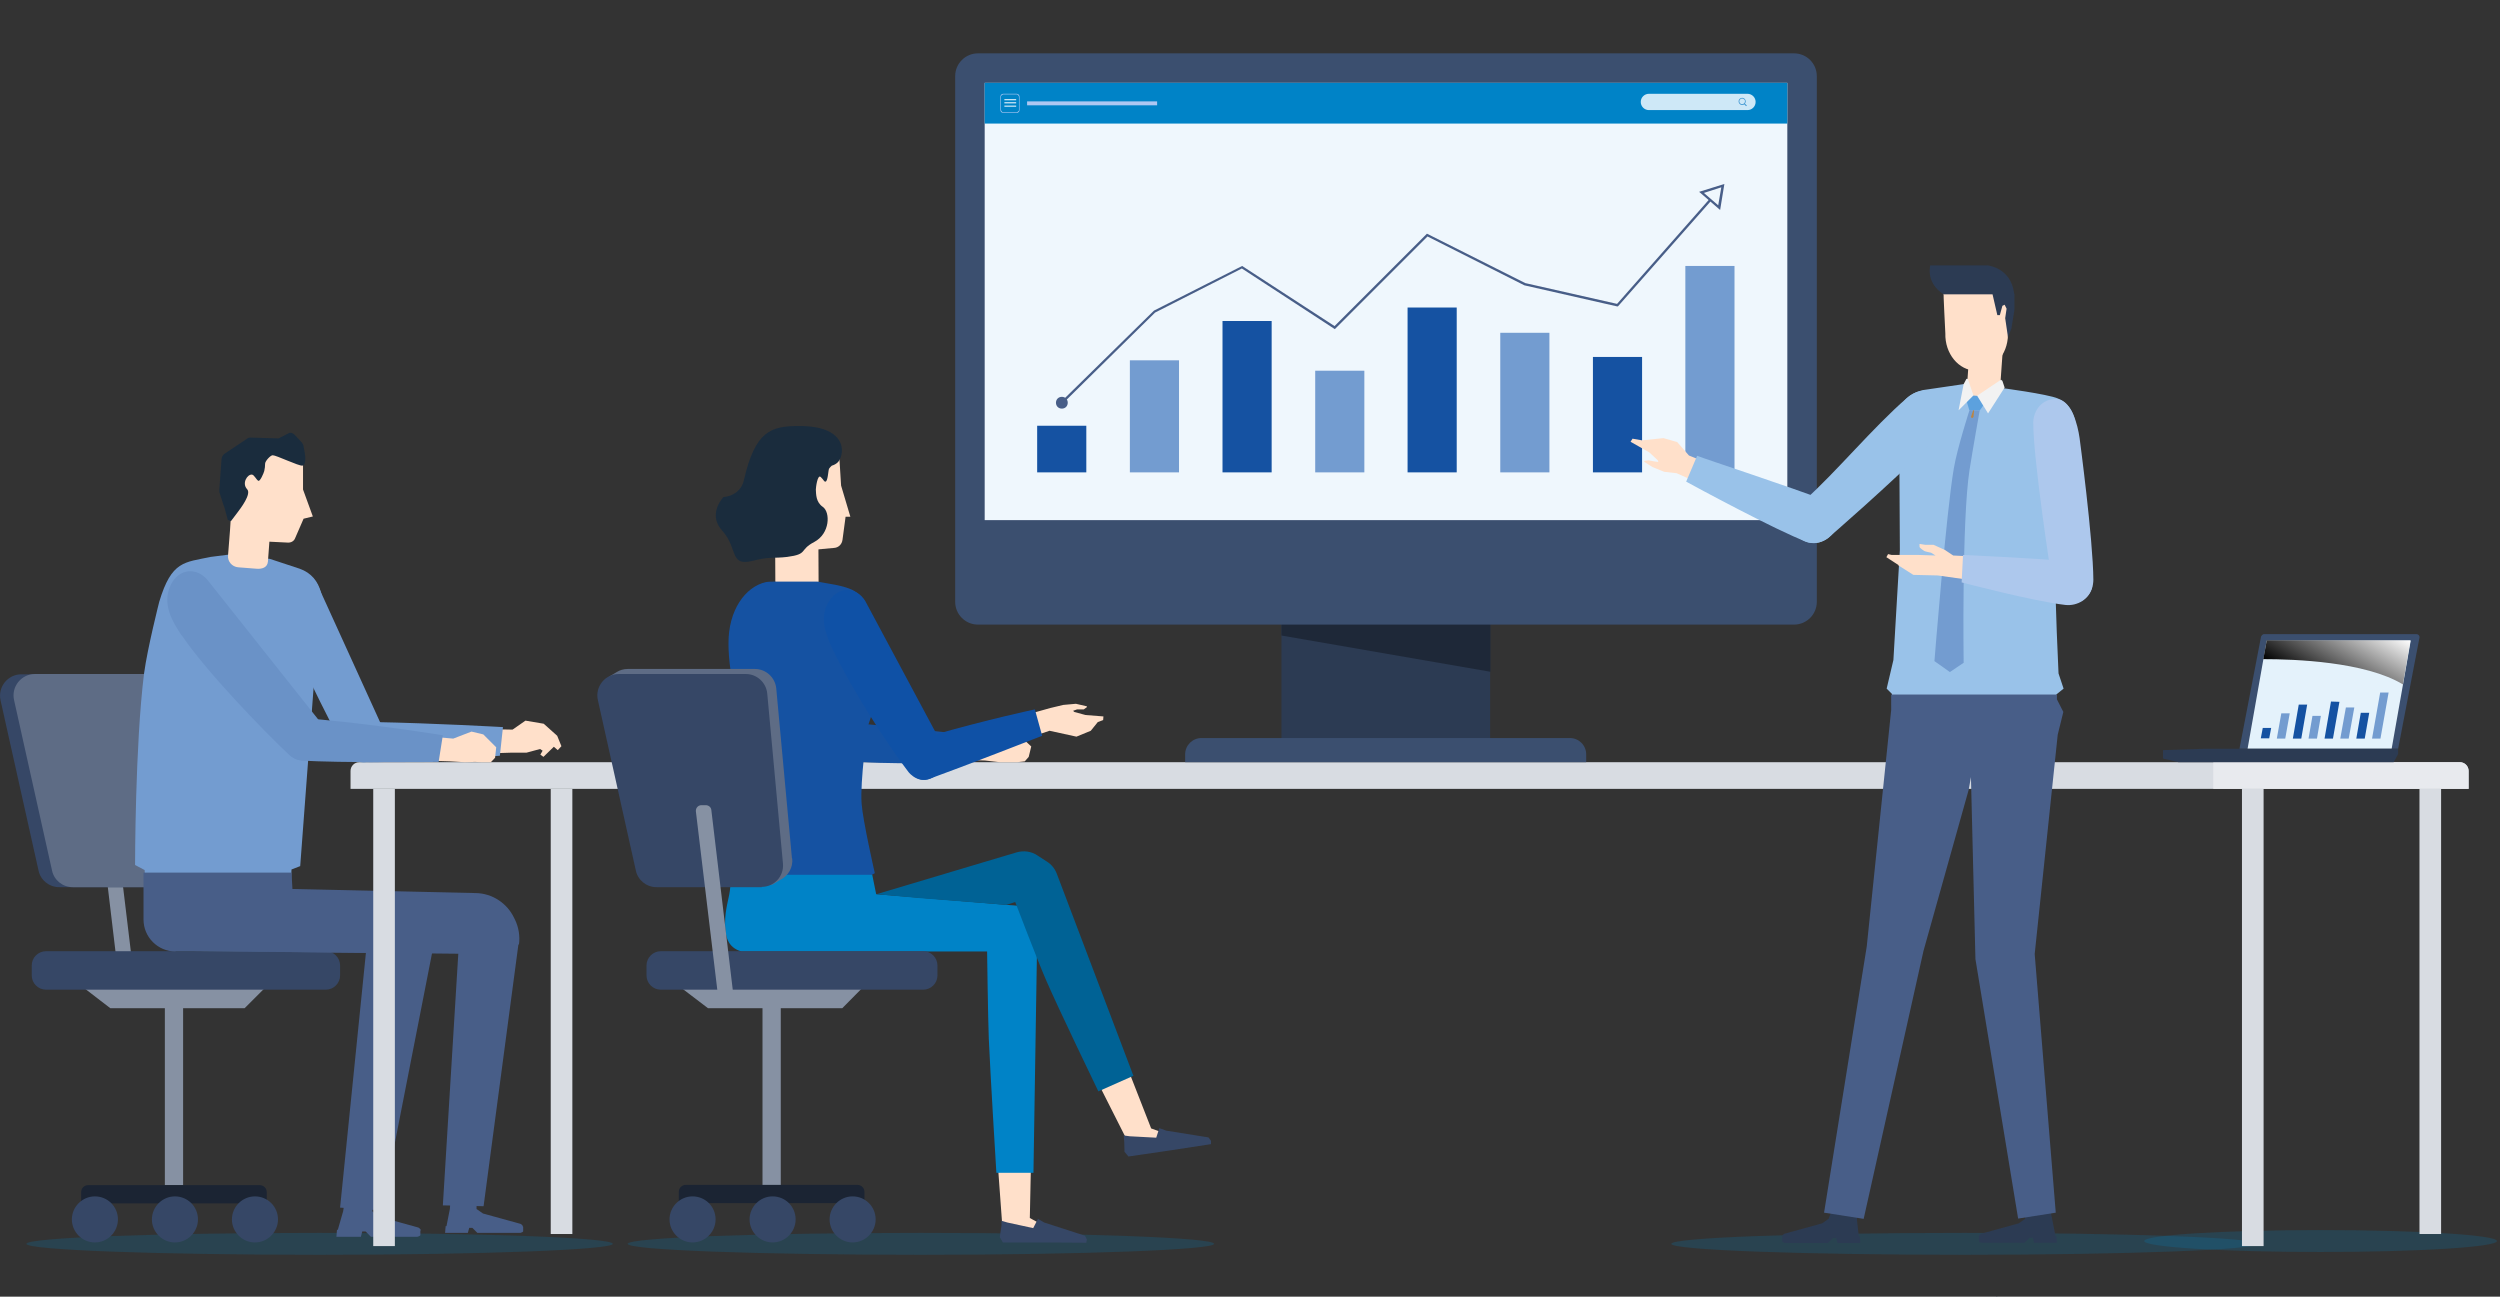 <svg width="268" height="139" viewBox="0 0 268 139" fill="none" xmlns="http://www.w3.org/2000/svg">
<rect x="0" y="0" width="268" height="139" fill="#333333" stroke="none"/>
<g clip-path="url(#clip0_308_2534)">
<path opacity="0.2" d="M65.693 133.34C65.693 133.972 51.633 134.514 34.262 134.514C16.891 134.514 2.831 134.002 2.831 133.34C2.831 132.678 16.891 132.166 34.262 132.166C51.633 132.166 65.693 132.678 65.693 133.34Z" fill="#0083C7"/>
<path opacity="0.2" d="M130.151 133.34C130.151 133.972 116.091 134.514 98.72 134.514C81.349 134.514 67.289 134.002 67.289 133.34C67.289 132.678 81.349 132.166 98.72 132.166C116.091 132.166 130.151 132.678 130.151 133.34Z" fill="#0083C7"/>
<path opacity="0.2" d="M242.025 133.34C242.025 133.972 227.966 134.514 210.594 134.514C193.223 134.514 179.164 134.002 179.164 133.34C179.164 132.678 193.223 132.166 210.594 132.166C227.966 132.166 242.025 132.678 242.025 133.34Z" fill="#0083C7"/>
<path opacity="0.2" d="M248.767 134.213C259.209 134.213 267.674 133.688 267.674 133.039C267.674 132.391 259.209 131.865 248.767 131.865C238.325 131.865 229.86 132.391 229.86 133.039C229.86 133.688 238.325 134.213 248.767 134.213Z" fill="#0083C7"/>
<path d="M38.51 81.708H263.704C264.216 81.708 264.637 82.129 264.637 82.641V84.568H37.577V82.641C37.577 82.129 37.998 81.708 38.51 81.708Z" fill="#D8DCE2"/>
<path d="M61.356 84.568H59.038V132.286H61.356V84.568Z" fill="#D8DCE2"/>
<path d="M214.146 138.97L214.025 139V138.97H214.146Z" fill="#2A2A3B"/>
<path d="M237.264 81.708H263.697C264.209 81.708 264.63 82.129 264.63 82.641V84.568H237.264V81.708Z" fill="#E8EAEE"/>
<path d="M261.686 84.568H259.368V132.286H261.686V84.568Z" fill="#D8DCE2"/>
<path d="M242.657 84.568H240.339V133.581H242.657V84.568Z" fill="#D8DCE2"/>
<path d="M159.743 55.757H137.374V81.678H159.743V55.757Z" fill="#2C3B53"/>
<path d="M137.374 52.867V68.13L159.773 72.014V52.867H137.374Z" fill="#1E2838"/>
<path d="M128.825 79.119H168.294C169.257 79.119 170.04 79.902 170.04 80.865V81.708H127.048V80.865C127.048 79.902 127.831 79.119 128.794 79.119H128.825Z" fill="#3B4F6F"/>
<path d="M192.323 5.72H104.835C103.488 5.72 102.396 6.812 102.396 8.159V64.517C102.396 65.864 103.488 66.956 104.835 66.956H192.323C193.67 66.956 194.762 65.864 194.762 64.517V8.159C194.762 6.812 193.67 5.72 192.323 5.72Z" fill="#3B4F6F"/>
<path d="M191.601 8.881H105.558V55.757H191.601V8.881Z" fill="#EFF7FD"/>
<path d="M191.6 8.881H105.557V13.247H191.6V8.881Z" fill="#0083C7"/>
<path d="M124.043 10.868H110.104V11.29H124.043V10.868Z" fill="#ADC7F2"/>
<path d="M108.991 12.103H107.546C107.365 12.103 107.245 11.952 107.245 11.802V10.357C107.245 10.176 107.395 10.055 107.546 10.055H108.991C109.171 10.055 109.292 10.206 109.292 10.357V11.802C109.292 11.982 109.141 12.103 108.991 12.103ZM107.546 10.116C107.546 10.116 107.305 10.206 107.305 10.357V11.802C107.305 11.802 107.395 12.042 107.546 12.042H108.991C108.991 12.042 109.232 11.952 109.232 11.802V10.357C109.232 10.357 109.141 10.116 108.991 10.116H107.546Z" fill="#ADC7F2"/>
<path d="M108.933 10.627H107.669V10.748H108.933V10.627Z" fill="#E4F2FB"/>
<path d="M108.933 10.958H107.669V11.079H108.933V10.958Z" fill="#E4F2FB"/>
<path d="M108.933 11.32H107.669V11.44H108.933V11.32Z" fill="#E4F2FB"/>
<path d="M187.329 11.802H176.762C176.281 11.802 175.889 11.41 175.889 10.928C175.889 10.447 176.281 10.055 176.762 10.055H187.329C187.811 10.055 188.203 10.447 188.203 10.928C188.203 11.41 187.811 11.802 187.329 11.802Z" fill="#CEE8F7"/>
<path d="M186.758 11.26C186.758 11.26 186.547 11.229 186.487 11.139C186.336 10.989 186.336 10.748 186.487 10.597C186.637 10.447 186.878 10.447 187.029 10.597C187.179 10.748 187.179 10.989 187.029 11.139C186.939 11.229 186.848 11.26 186.758 11.26ZM186.758 10.567C186.758 10.567 186.607 10.567 186.547 10.658C186.427 10.778 186.427 10.959 186.547 11.079C186.668 11.199 186.848 11.199 186.969 11.079C187.029 11.019 187.059 10.959 187.059 10.868C187.059 10.778 187.059 10.718 186.969 10.658C186.908 10.597 186.848 10.567 186.758 10.567Z" fill="#3D95D1"/>
<path d="M187.179 11.38L186.938 11.139L187.028 11.079L187.269 11.32L187.179 11.38Z" fill="#3D95D1"/>
<path d="M116.453 45.64H111.184V50.638H116.453V45.64Z" fill="#1552A2"/>
<path d="M146.259 39.74H140.99V50.638H146.259V39.74Z" fill="#739CD0"/>
<path d="M156.16 32.966H150.892V50.638H156.16V32.966Z" fill="#1552A2"/>
<path d="M166.098 35.675H160.829V50.638H166.098V35.675Z" fill="#739CD0"/>
<path d="M176.031 38.265H170.762V50.638H176.031V38.265Z" fill="#1552A2"/>
<path d="M126.39 38.626H121.122V50.638H126.39V38.626Z" fill="#739CD0"/>
<path d="M136.321 34.411H131.053V50.638H136.321V34.411Z" fill="#1552A2"/>
<path d="M185.939 28.51H180.67V50.638H185.939V28.51Z" fill="#739CD0"/>
<path d="M211.147 37.373L210.745 43.048L214.289 43.299L214.691 37.623L211.147 37.373Z" fill="#FFE0CA"/>
<path d="M208.541 35.736C208.481 37.904 209.956 39.71 211.822 39.74C213.689 39.77 215.224 38.054 215.255 35.886C215.255 35.585 215.526 31.642 215.465 31.34L208.36 31.19C208.3 31.461 208.541 35.435 208.541 35.736Z" fill="#FFE0CA"/>
<path d="M215.919 31.491C215.588 28.661 213.059 28.45 213.059 28.45H206.917C206.526 30.618 208.392 31.551 208.392 31.551H213.601L214.113 33.779H214.384L214.655 32.785L214.895 32.665L215.106 33.087L214.956 34.11L215.257 36.157L215.618 35.224L215.949 33.207V31.491H215.919Z" fill="#2C3B53"/>
<path d="M209.387 36.699C209.387 36.699 210.983 37.572 212.398 36.88C212.398 36.88 210.652 39.319 209.387 36.699Z" fill="#FFE0CA"/>
<path d="M210.86 41.125L206.134 41.817C202.671 42.72 203.575 45.581 203.605 47.658L203.665 58.978L202.973 70.749L202.25 73.82L202.822 74.392V75.566L220.374 75.656L220.434 74.452L221.217 73.82L220.675 72.194C220.675 72.194 220.284 63.945 220.344 61.657C220.404 59.429 221.127 52.836 221.127 52.836L222.331 47.778C222.752 46.153 222.722 43.654 220.615 42.72C219.501 42.239 214.443 41.576 214.443 41.576C214.443 41.576 214.142 42.871 212.245 42.72C210.89 42.6 210.86 41.215 210.86 41.215V41.125Z" fill="#99C2E9"/>
<path d="M212.792 43.202L212.22 44.015L211.106 43.955L210.805 42.961L211.437 42.389L212.07 42.45L212.792 43.202Z" fill="#5CA1DE"/>
<path d="M211.135 43.955C211.135 43.955 209.81 48.05 209.449 50.217C208.636 54.914 207.372 70.87 207.372 70.87L209.027 72.044L210.503 71.051C210.503 71.051 210.292 55.787 211.135 50.368C211.466 48.26 212.219 44.015 212.219 44.015L211.135 43.955Z" fill="#739CD0"/>
<path d="M210.5 41.185L210.801 40.613H210.952L211.554 42.389L209.958 43.985L210.5 41.185Z" fill="#F2F2F2"/>
<path d="M214.896 41.547L214.655 40.824L214.505 40.704L211.946 42.42L213.12 44.316L214.896 41.547Z" fill="#F2F2F2"/>
<path d="M211.527 43.985L211.287 44.708L211.407 44.828L211.558 44.708L211.618 43.985H211.527Z" fill="#BC8541"/>
<path d="M203.454 60.574L205.109 61.627L207.729 61.688L213.268 62.47L213.66 59.761L209.385 59.55L208.481 58.948L207.277 58.406H206.404L205.832 58.316H205.772V58.587C205.772 58.677 205.862 58.767 205.952 58.828C205.952 58.828 206.133 58.978 206.284 59.068C206.404 59.129 207.006 59.249 207.006 59.249L207.488 59.55L205.681 59.49H202.791L202.4 59.4L202.219 59.731L203.514 60.574H203.454Z" fill="#FFE0CA"/>
<path d="M222.18 64.698C220.856 64.788 219.982 63.042 219.892 61.718C219.892 61.718 217.965 49.314 217.965 45.31C217.965 44.015 218.929 42.66 220.554 42.781H220.645C222.09 43.082 222.722 45.49 222.933 46.966C222.933 46.966 224.378 57.774 224.408 62.139C224.408 63.464 223.505 64.608 222.18 64.698Z" fill="#ADC8ED"/>
<path d="M210.286 62.44L210.437 59.49C210.437 59.49 217.722 59.821 221.606 60.152C222.931 60.273 224.526 61.416 224.285 62.741V62.952C223.984 64.216 222.69 64.999 221.395 64.849C217.993 64.457 210.316 62.44 210.316 62.44H210.286Z" fill="#ADC8ED"/>
<path d="M183.648 52.475L179.734 50.729L178.409 50.579L177.145 50.067L176.241 49.495L176.302 49.404L176.723 49.344L177.355 49.465L177.777 49.525L177.717 49.344L176.813 48.501L174.796 47.357L175.007 47.026L176.031 47.207L178.319 46.966L179.794 47.387L181.058 48.832L184.972 50.398L183.648 52.475Z" fill="#FFE0CA"/>
<path d="M208.156 43.142C207.674 42.329 206.319 41.035 204.393 42.691C200.84 45.761 196.776 50.669 193.494 53.589C192.079 54.853 191.628 55.666 192.32 56.931L192.44 57.111C193.133 58.346 194.789 58.556 195.963 57.683C195.963 57.683 202.466 52.084 207.764 46.815C208.999 45.581 208.607 43.955 208.126 43.142H208.156Z" fill="#99C2E9"/>
<path d="M195.66 53.679C196.774 54.101 197.136 55.666 196.895 56.449C196.594 57.473 195.088 58.647 193.643 58.075C190.482 56.901 181.51 52.054 180.758 51.632L181.932 48.862C182.835 49.224 192.108 52.264 195.69 53.649L195.66 53.679Z" fill="#99C2E9"/>
<path d="M191.052 132.558C191.052 132.377 191.293 132.256 191.293 132.256L195.328 131.143L196.02 130.661L196.351 129.818L199.121 130.089L199.061 130.751L199.271 132.527H199.362L199.422 133.25H196.983L196.833 132.708H196.502L195.96 133.25H191.354C191.022 133.16 191.052 133.069 191.052 133.069V132.588V132.558Z" fill="#2C3B53"/>
<path d="M212.128 132.558C212.128 132.377 212.369 132.257 212.369 132.257L216.403 131.143L217.096 130.661V129.999L219.805 129.788L219.986 130.661L220.347 132.497H220.437L220.498 133.22H218.059L217.909 132.678H217.577L217.035 133.22H212.429C212.098 133.13 212.128 133.039 212.128 133.039V132.558Z" fill="#2C3B53"/>
<path d="M200.116 101.458L195.54 129.998L199.785 130.661L206.197 101.94L211.044 84.659L211.285 83.304L211.767 102.813L216.343 130.631L220.377 129.998L218.119 102.271L220.588 78.758L221.19 76.319L220.498 74.964V74.453H202.735V76.109L200.116 101.458Z" fill="#485E88"/>
<path d="M13.1 108.051H14.756L12.137 86.314H10.511L13.1 108.051Z" fill="#8691A3"/>
<path d="M17.644 95.105H6.354C5.27 95.105 4.337 94.353 4.126 93.299L0.062 75.085C-0.269 73.64 0.845 72.285 2.29 72.285H15.928C17.102 72.285 18.096 73.188 18.216 74.362L19.902 92.607C20.023 93.961 18.969 95.105 17.614 95.105H17.644Z" fill="#364766"/>
<path d="M19.091 95.105H7.801C6.717 95.105 5.784 94.353 5.573 93.299L1.509 75.055C1.178 73.61 2.292 72.255 3.737 72.255H17.375C18.549 72.255 19.543 73.158 19.663 74.332L21.349 92.576C21.469 93.931 20.416 95.075 19.061 95.075L19.091 95.105Z" fill="#5E6C85"/>
<path d="M17.672 127.048H19.629L19.629 107.75H17.672L17.672 127.048Z" fill="#8691A3"/>
<path d="M28.597 127.801V129.005H8.697V127.801C8.697 127.38 9.028 127.048 9.45 127.048H27.845C28.266 127.048 28.597 127.38 28.597 127.801Z" fill="#1B2433"/>
<path d="M12.642 130.721C12.642 129.337 11.528 128.253 10.173 128.253C8.818 128.253 7.704 129.367 7.704 130.721C7.704 132.076 8.818 133.19 10.173 133.19C11.528 133.19 12.642 132.076 12.642 130.721Z" fill="#364766"/>
<path d="M21.222 130.721C21.222 129.337 20.108 128.253 18.753 128.253C17.398 128.253 16.284 129.367 16.284 130.721C16.284 132.076 17.398 133.19 18.753 133.19C20.108 133.19 21.222 132.076 21.222 130.721Z" fill="#364766"/>
<path d="M29.8 130.721C29.8 129.337 28.686 128.253 27.331 128.253C25.976 128.253 24.862 129.367 24.862 130.721C24.862 132.076 25.976 133.19 27.331 133.19C28.686 133.19 29.8 132.076 29.8 130.721Z" fill="#364766"/>
<path d="M8.458 105.492L11.829 108.081H26.22L28.9 105.402L8.458 105.492Z" fill="#8691A3"/>
<path d="M34.923 101.969H4.937C4.089 101.969 3.402 102.657 3.402 103.505V104.559C3.402 105.407 4.089 106.094 4.937 106.094H34.923C35.771 106.094 36.458 105.407 36.458 104.559V103.505C36.458 102.657 35.771 101.969 34.923 101.969Z" fill="#364766"/>
<path d="M15.564 94.865L31.189 94.654L31.249 93.209L32.182 92.847L33.778 71.593L34.47 67.257C34.862 64.668 34.681 61.868 32.122 60.965L28.931 59.911L24.475 59.46L22.578 59.701C19.779 60.303 18.394 60.092 17.069 64.517C17.069 64.517 15.805 69.485 15.443 72.195C14.48 79.872 14.48 92.727 14.48 92.727L15.504 93.269L15.594 94.834L15.564 94.865Z" fill="#739CD0"/>
<path d="M24.716 57.864L30.828 58.165C31.189 58.195 31.52 58.014 31.641 57.683L32.544 55.606L33.537 55.365L32.484 52.475V48.983C32.514 48.23 31.882 47.658 31.129 47.748L25.74 48.32C25.168 48.38 24.746 48.862 24.746 49.795V57.864H24.716Z" fill="#FFE0CA"/>
<path d="M25.529 60.814L27.456 60.965C28.088 61.025 28.66 60.844 28.721 60.212L29.172 54.101L24.897 53.77L24.445 59.55C24.385 60.182 24.867 60.754 25.529 60.814Z" fill="#FFE0CA"/>
<path d="M24.747 55.877C24.747 55.877 25.138 55.365 25.409 55.004C25.8 54.492 26.974 52.957 26.493 52.445C25.891 51.813 26.523 50.819 27.005 50.879C27.245 50.879 27.486 51.451 27.697 51.542C27.878 51.632 28.269 50.729 28.329 50.488C28.389 50.247 28.419 49.946 28.419 49.705C28.419 49.434 28.991 48.802 29.232 48.802C29.624 48.802 32.032 49.976 32.424 49.916C32.664 49.886 32.695 49.555 32.725 49.314C32.785 48.953 32.544 47.869 32.544 47.869C32.544 47.718 32.454 47.568 32.363 47.447L31.611 46.634C31.46 46.484 31.25 46.364 31.039 46.394L29.865 46.996C29.865 46.996 29.834 46.996 29.804 46.996L26.824 46.905C26.673 46.905 26.523 46.966 26.402 47.086L24.054 48.651C23.904 48.772 23.783 48.953 23.753 49.163L23.512 52.475C23.512 52.475 23.512 52.656 23.512 52.746L23.964 54.161C23.964 54.161 24.024 54.312 24.054 54.372L24.415 55.727L24.686 55.847L24.747 55.877Z" fill="#1A2C3D"/>
<path d="M54.945 78.216L56.33 77.252L58.287 77.584L59.732 78.878L60.184 79.992L59.792 80.414L59.371 80.052L58.257 81.136L57.926 80.895L58.167 80.474L57.896 80.293L56.451 80.684H54.855L51.995 80.775L51.965 78.156L54.945 78.216Z" fill="#FFE0CA"/>
<path d="M36.998 79.781C37.149 80.504 37.57 81.648 38.955 81.708C42.628 81.798 53.587 81.015 53.587 81.015L53.918 77.945C53.918 77.945 46.542 77.523 40.009 77.403C39.136 77.403 36.547 77.403 36.998 79.781Z" fill="#739CD0"/>
<path d="M30.616 67.468C30.616 67.468 35.282 77.614 37.33 80.865C37.932 81.829 39.286 81.979 40.25 81.317L40.521 81.136C41.454 80.504 41.725 79.209 41.123 78.246L34.078 62.771C33.386 61.296 32.151 61.115 30.435 62.711C28.689 64.337 30.044 65.933 30.586 67.498L30.616 67.468Z" fill="#739CD0"/>
<path d="M52.622 81.708L53.074 81.226L53.194 80.112L51.809 78.727L50.545 78.426L48.588 79.179L45.487 78.908L45.367 81.527L48.227 81.617L49.792 81.708L50.936 81.677L51.659 81.708H52.622Z" fill="#FFE0CA"/>
<path d="M30.523 79.51C30.613 80.233 30.974 81.407 32.389 81.527C36.032 81.798 47.021 81.678 47.021 81.678L47.473 78.818C47.473 78.818 40.819 77.734 34.346 77.132C33.473 77.041 30.222 77.132 30.553 79.51H30.523Z" fill="#6A92C7"/>
<path d="M19.502 68.13C22.061 71.923 28.173 78.276 31.003 80.925C31.846 81.708 33.11 81.738 33.953 80.955L34.194 80.714C35.037 79.932 35.127 78.366 34.405 77.493L22.242 62.169C21.068 60.784 19.201 60.935 18.328 62.651C17.274 64.788 18.569 66.745 19.472 68.13H19.502Z" fill="#6A92C7"/>
<path d="M56.053 131.503C56.053 131.323 55.812 131.202 55.812 131.202L51.778 130.088L51.085 129.607V128.884L48.285 128.704L48.225 129.607L47.864 131.443H47.774L47.713 132.166H50.152L50.303 131.624H50.634L51.176 132.166H55.782C56.113 132.076 56.083 131.985 56.083 131.985V131.503H56.053Z" fill="#485E88"/>
<path d="M55.573 101.247L51.84 129.306L47.474 129.215L49.13 102.24L19.536 101.939L19.776 95.045L50.997 95.737C52.773 95.767 54.368 96.821 55.121 98.417L55.211 98.597C55.603 99.41 55.753 100.344 55.633 101.247H55.573Z" fill="#485E88"/>
<path d="M45.125 131.925C45.125 131.744 44.855 131.594 44.855 131.594L40.489 130.389L39.917 129.847L40.007 129.065L36.937 128.884L36.786 129.847L36.214 131.834H36.124L36.063 132.587H38.683L38.833 132.015H39.194L39.767 132.587H44.734C45.065 132.497 45.065 132.406 45.065 132.406V131.865L45.125 131.925Z" fill="#485E88"/>
<path d="M46.392 101.789L40.912 129.757L36.457 129.456L39.226 102.15L19.447 101.939H18.694C17.43 101.939 16.436 100.885 16.436 99.651V98.959C16.436 97.303 17.791 95.045 19.447 95.075L41.454 95.647C43.411 95.707 45.157 96.851 46 98.627C46.452 99.591 46.572 100.675 46.392 101.728V101.789Z" fill="#485E88"/>
<path d="M18.817 101.969H28.36C31.371 101.969 31.431 98.356 31.431 96.761L31.251 93.54H15.385V98.567C15.385 100.464 16.92 101.999 18.817 101.999V101.969Z" fill="#485E88"/>
<path d="M42.329 84.568H40.011V133.581H42.329V84.568Z" fill="#D8DCE2"/>
<path d="M109.856 81.618L110.278 81.136L110.549 80.022L109.164 78.728L107.899 78.457L105.943 79.179L102.842 78.938L102.721 81.437L105.581 81.527L107.177 81.708H108.321H109.043L109.856 81.618Z" fill="#FFE0CA"/>
<path d="M92.334 80.986C93.176 80.323 93.538 78.457 92.966 77.523L83.633 63.464C82.73 61.989 81.194 62.29 80.381 63.855C79.96 64.638 79.629 66.264 80.773 68.311C82.91 72.135 87.005 77.825 89.293 80.715C89.293 80.715 90.587 82.371 92.334 80.986Z" fill="#1552A2"/>
<path d="M89.138 79.571C89.078 80.263 89.44 81.347 90.674 81.528C94.347 82.039 103.951 81.738 103.951 81.738L104.342 78.848C104.342 78.848 99.736 78.276 92.721 77.614C91.878 77.523 89.349 77.012 89.108 79.601L89.138 79.571Z" fill="#1552A2"/>
<path d="M82.729 59.339L89.413 58.737C89.894 58.707 90.256 58.346 90.316 57.864L90.647 55.395H91.159L90.165 52.053L89.894 47.718L81.525 48.652L82.729 59.339Z" fill="#FFE0CA"/>
<path d="M86.614 63.364L84.235 63.376C83.603 63.379 83.119 62.87 83.116 62.267L83.085 55.855L87.721 55.832L87.752 62.245C87.755 62.877 87.246 63.361 86.644 63.364L86.614 63.364Z" fill="#FFE0CA"/>
<path d="M85.621 45.671C82.671 45.671 80.955 46.183 79.75 51.452C79.51 52.565 78.606 53.198 77.553 53.288C77.011 53.89 76.077 55.425 77.432 56.901C79.148 58.797 78.155 60.754 80.684 60.122C82.55 59.64 82.881 59.881 84.387 59.701C86.675 59.4 85.621 58.978 87.277 58.105C88.993 57.202 89.023 54.914 88.21 54.342C87.458 53.83 87.488 52.987 87.458 52.475C87.458 52.294 87.638 50.759 87.999 51.15C88.331 51.482 88.331 51.632 88.481 51.632C88.752 51.632 88.782 50.428 88.873 50.247C88.993 50.067 89.174 49.916 89.174 49.916C89.174 49.916 89.445 49.856 89.716 49.645C90.528 49.043 91.191 45.641 85.651 45.671H85.621Z" fill="#1A2C3D"/>
<path d="M78.004 93.45L78.485 93.751V94.714L93.599 94.654L93.418 93.811L93.779 93.6C93.779 93.6 92.485 87.94 92.364 86.134C92.184 83.816 92.996 77.975 92.996 77.975L94.201 74.332C94.201 74.332 92.936 70.539 92.936 68.793C92.936 66.535 93.117 64.367 91.612 63.373C90.979 62.952 89.504 62.681 89.504 62.681L87.638 62.35H82.911C82.911 62.35 82.279 62.35 82.068 62.41C79.9 62.922 78.064 65.391 78.094 69.033C78.094 72.496 79.388 76.47 79.449 82.431C79.449 85.2 77.943 93.45 77.943 93.45H78.004Z" fill="#1552A2"/>
<path d="M110.518 124.79L110.397 130.571L111.331 131.082L115.847 132.467V133.13L107.748 133.1L107.297 132.467L107.447 131.414L106.965 124.82L110.518 124.79Z" fill="#FFE0CA"/>
<path d="M111.935 131.052L111.272 130.661L110.76 131.654L107.991 131.052L107.358 130.872V131.383L107.178 132.618L107.509 133.19H109.195H111.694L116.45 133.22L116.511 132.859L116.3 132.467L111.935 131.052Z" fill="#364766"/>
<path d="M110.786 125.724H106.812C106.812 125.724 106.149 114.946 105.999 111.333C105.908 109.015 105.818 102 105.818 102H79.505C77.94 101.578 77.729 100.254 77.729 98.989C77.729 97.454 78.12 96.4 78.241 95.497C78.361 94.564 78.361 93.781 78.361 93.781H93.505L93.926 95.858L111.237 97.273L110.786 125.724Z" fill="#0083C7"/>
<path d="M120.815 114.343L123.404 120.967L124.397 121.328L129.094 121.99L129.184 122.653L121.206 123.857L120.634 123.315L120.574 121.749L117.533 115.728L120.815 114.343Z" fill="#FFE0CA"/>
<path d="M125.032 121.207L124.28 120.936L123.948 121.96L121.118 121.809L120.456 121.719L120.516 122.231L120.546 123.465L120.968 123.977L122.624 123.736L125.092 123.375L129.819 122.652V122.291L129.548 121.93L125.032 121.207Z" fill="#364766"/>
<path d="M121.477 115.337L117.744 116.993C117.744 116.993 113.409 108.021 112.114 105.01C111.211 102.933 108.832 96.701 108.832 96.701L107.869 97.002L98.626 96.28L93.96 95.858L108.983 91.372C109.736 91.162 110.548 91.252 111.211 91.704L112.234 92.366C112.716 92.667 113.077 93.118 113.288 93.66L121.507 115.337H121.477Z" fill="#006295"/>
<path d="M109.166 76.861L112.598 75.898L113.983 75.567L115.338 75.446L116.512 75.717V75.808L116.181 76.048H115.458L115.037 76.199L115.157 76.319L116.361 76.65L118.288 76.801L118.258 77.192L117.686 77.403L116.933 78.337L115.398 78.969L112.508 78.337L109.678 79.3L109.166 76.861Z" fill="#FFE0CA"/>
<path d="M100.462 83.063C101.305 82.401 101.696 80.986 101.124 80.052L92.755 64.427C91.852 62.952 90.075 62.802 88.991 64.277C87.667 66.113 88.6 68.191 89.262 69.606C91.129 73.58 95.133 79.842 97.391 82.762C97.391 82.762 98.656 84.448 100.432 83.063H100.462Z" fill="#0F51A6"/>
<path d="M97.36 82.22C97.51 82.912 98.383 83.936 99.648 83.485C102.929 82.31 111.72 78.878 111.72 78.878L110.938 76.048C110.938 76.048 106.151 77.042 99.648 78.908C98.835 79.149 96.758 79.691 97.36 82.22Z" fill="#0F51A6"/>
<path d="M81.741 127.048H83.698V107.75H81.741V127.048Z" fill="#8691A3"/>
<path d="M92.666 127.77V128.974H72.766V127.77C72.766 127.349 73.097 127.018 73.519 127.018H91.914C92.335 127.018 92.666 127.349 92.666 127.77Z" fill="#1B2433"/>
<path d="M76.711 130.72C76.711 129.336 75.597 128.252 74.242 128.252C72.887 128.252 71.773 129.366 71.773 130.72C71.773 132.075 72.887 133.189 74.242 133.189C75.597 133.189 76.711 132.075 76.711 130.72Z" fill="#364766"/>
<path d="M85.291 130.72C85.291 129.336 84.177 128.252 82.822 128.252C81.467 128.252 80.353 129.366 80.353 130.72C80.353 132.075 81.467 133.189 82.822 133.189C84.177 133.189 85.291 132.075 85.291 130.72Z" fill="#364766"/>
<path d="M93.869 130.72C93.869 129.336 92.755 128.252 91.4 128.252C90.046 128.252 88.932 129.366 88.932 130.72C88.932 132.075 90.046 133.189 91.4 133.189C92.755 133.189 93.869 132.075 93.869 130.72Z" fill="#364766"/>
<path d="M72.497 105.492L75.899 108.081H90.29L92.939 105.402L72.497 105.492Z" fill="#8691A3"/>
<path d="M98.96 101.969H70.841C69.993 101.969 69.306 102.657 69.306 103.505V104.559C69.306 105.407 69.993 106.094 70.841 106.094H98.96C99.808 106.094 100.496 105.407 100.496 104.559V103.505C100.496 102.657 99.808 101.969 98.96 101.969Z" fill="#364766"/>
<path d="M84.899 92.034L83.213 73.79C83.093 72.616 82.099 71.713 80.925 71.713H67.287C66.866 71.713 66.444 71.833 66.113 72.044L65.27 72.556H65.541C65.12 73.067 64.909 73.79 65.059 74.513L69.124 92.757C69.364 93.811 70.298 94.563 71.351 94.563H82.4V94.834H82.792L83.695 94.292C84.508 93.871 85.02 92.998 84.929 92.034H84.899Z" fill="#5E6C85"/>
<path d="M81.675 95.105H70.386C69.302 95.105 68.368 94.353 68.158 93.299L64.093 75.055C63.762 73.61 64.876 72.255 66.321 72.255H79.959C81.133 72.255 82.127 73.158 82.247 74.332L83.933 92.576C84.054 93.931 83 95.075 81.645 95.075L81.675 95.105Z" fill="#364766"/>
<path d="M77.127 108.051H78.783L76.254 86.826C76.224 86.525 75.953 86.314 75.652 86.314H75.2C74.839 86.314 74.568 86.615 74.598 86.976L77.127 108.051Z" fill="#8691A3"/>
<path d="M113.92 43.263L113.739 43.082L123.704 33.298L133.158 28.511L143.063 34.954L152.968 25.049L163.505 30.347L173.349 32.575L183.224 21.376L183.405 21.556L173.44 32.846H173.349L163.414 30.588L153.028 25.35L143.093 35.285L143.002 35.225L133.128 28.782L123.825 33.508L113.92 43.263Z" fill="#485E88"/>
<path d="M184.372 22.489L182.145 20.563L184.854 19.72L184.402 22.489H184.372ZM182.656 20.683L184.192 22.008L184.523 20.081L182.656 20.683Z" fill="#485E88"/>
<path d="M114.463 43.172C114.463 43.533 114.192 43.804 113.831 43.804C113.47 43.804 113.199 43.533 113.199 43.172C113.199 42.811 113.47 42.54 113.831 42.54C114.192 42.54 114.463 42.811 114.463 43.172Z" fill="#485E88"/>
<path d="M257.082 80.263H240.072L242.39 68.22C242.39 68.22 242.54 67.98 242.691 67.98H259.069C259.249 67.98 259.4 68.16 259.37 68.341L257.082 80.263Z" fill="#3B4F6F"/>
<path d="M240.941 80.263H256.385L258.433 68.672H242.988L240.941 80.263Z" fill="#E4F2FB"/>
<path d="M231.879 81.316L233.535 81.708H256.597L257.078 80.835V80.263H236.516L231.879 80.413V81.316Z" fill="#2C3B53"/>
<path d="M243.26 79.149H242.357L242.568 78.035H243.471L243.26 79.149Z" fill="#1552A2"/>
<path d="M248.377 79.179H247.474L247.896 76.74H248.799L248.377 79.179Z" fill="#739CD0"/>
<path d="M250.093 79.179H249.19L249.882 75.205L250.786 75.235L250.093 79.179Z" fill="#1552A2"/>
<path d="M251.781 79.179H250.878L251.48 75.837H252.383L251.781 79.179Z" fill="#739CD0"/>
<path d="M253.499 79.179H252.596L253.077 76.409H253.981L253.499 79.179Z" fill="#1552A2"/>
<path d="M244.978 79.179H244.075L244.556 76.469H245.46L244.978 79.179Z" fill="#739CD0"/>
<path d="M246.696 79.179H245.793L246.425 75.536H247.328L246.696 79.179Z" fill="#1552A2"/>
<path d="M255.185 79.179H254.282L255.155 74.242H256.058L255.185 79.179Z" fill="#739CD0"/>
<path style="mix-blend-mode:screen" d="M242.989 68.672L242.628 70.659C246 70.659 253.556 70.93 257.591 73.368L258.404 68.642H242.959L242.989 68.672Z" fill="url(#paint0_linear_308_2534)"/>
</g>
<defs>
<linearGradient id="paint0_linear_308_2534" x1="253.346" y1="65.722" x2="248.529" y2="74.061" gradientUnits="userSpaceOnUse">
<stop stop-color="white"/>
<stop offset="1"/>
</linearGradient>
<clipPath id="clip0_308_2534">
<rect width="267.674" height="139" fill="white"/>
</clipPath>
</defs>
</svg>
